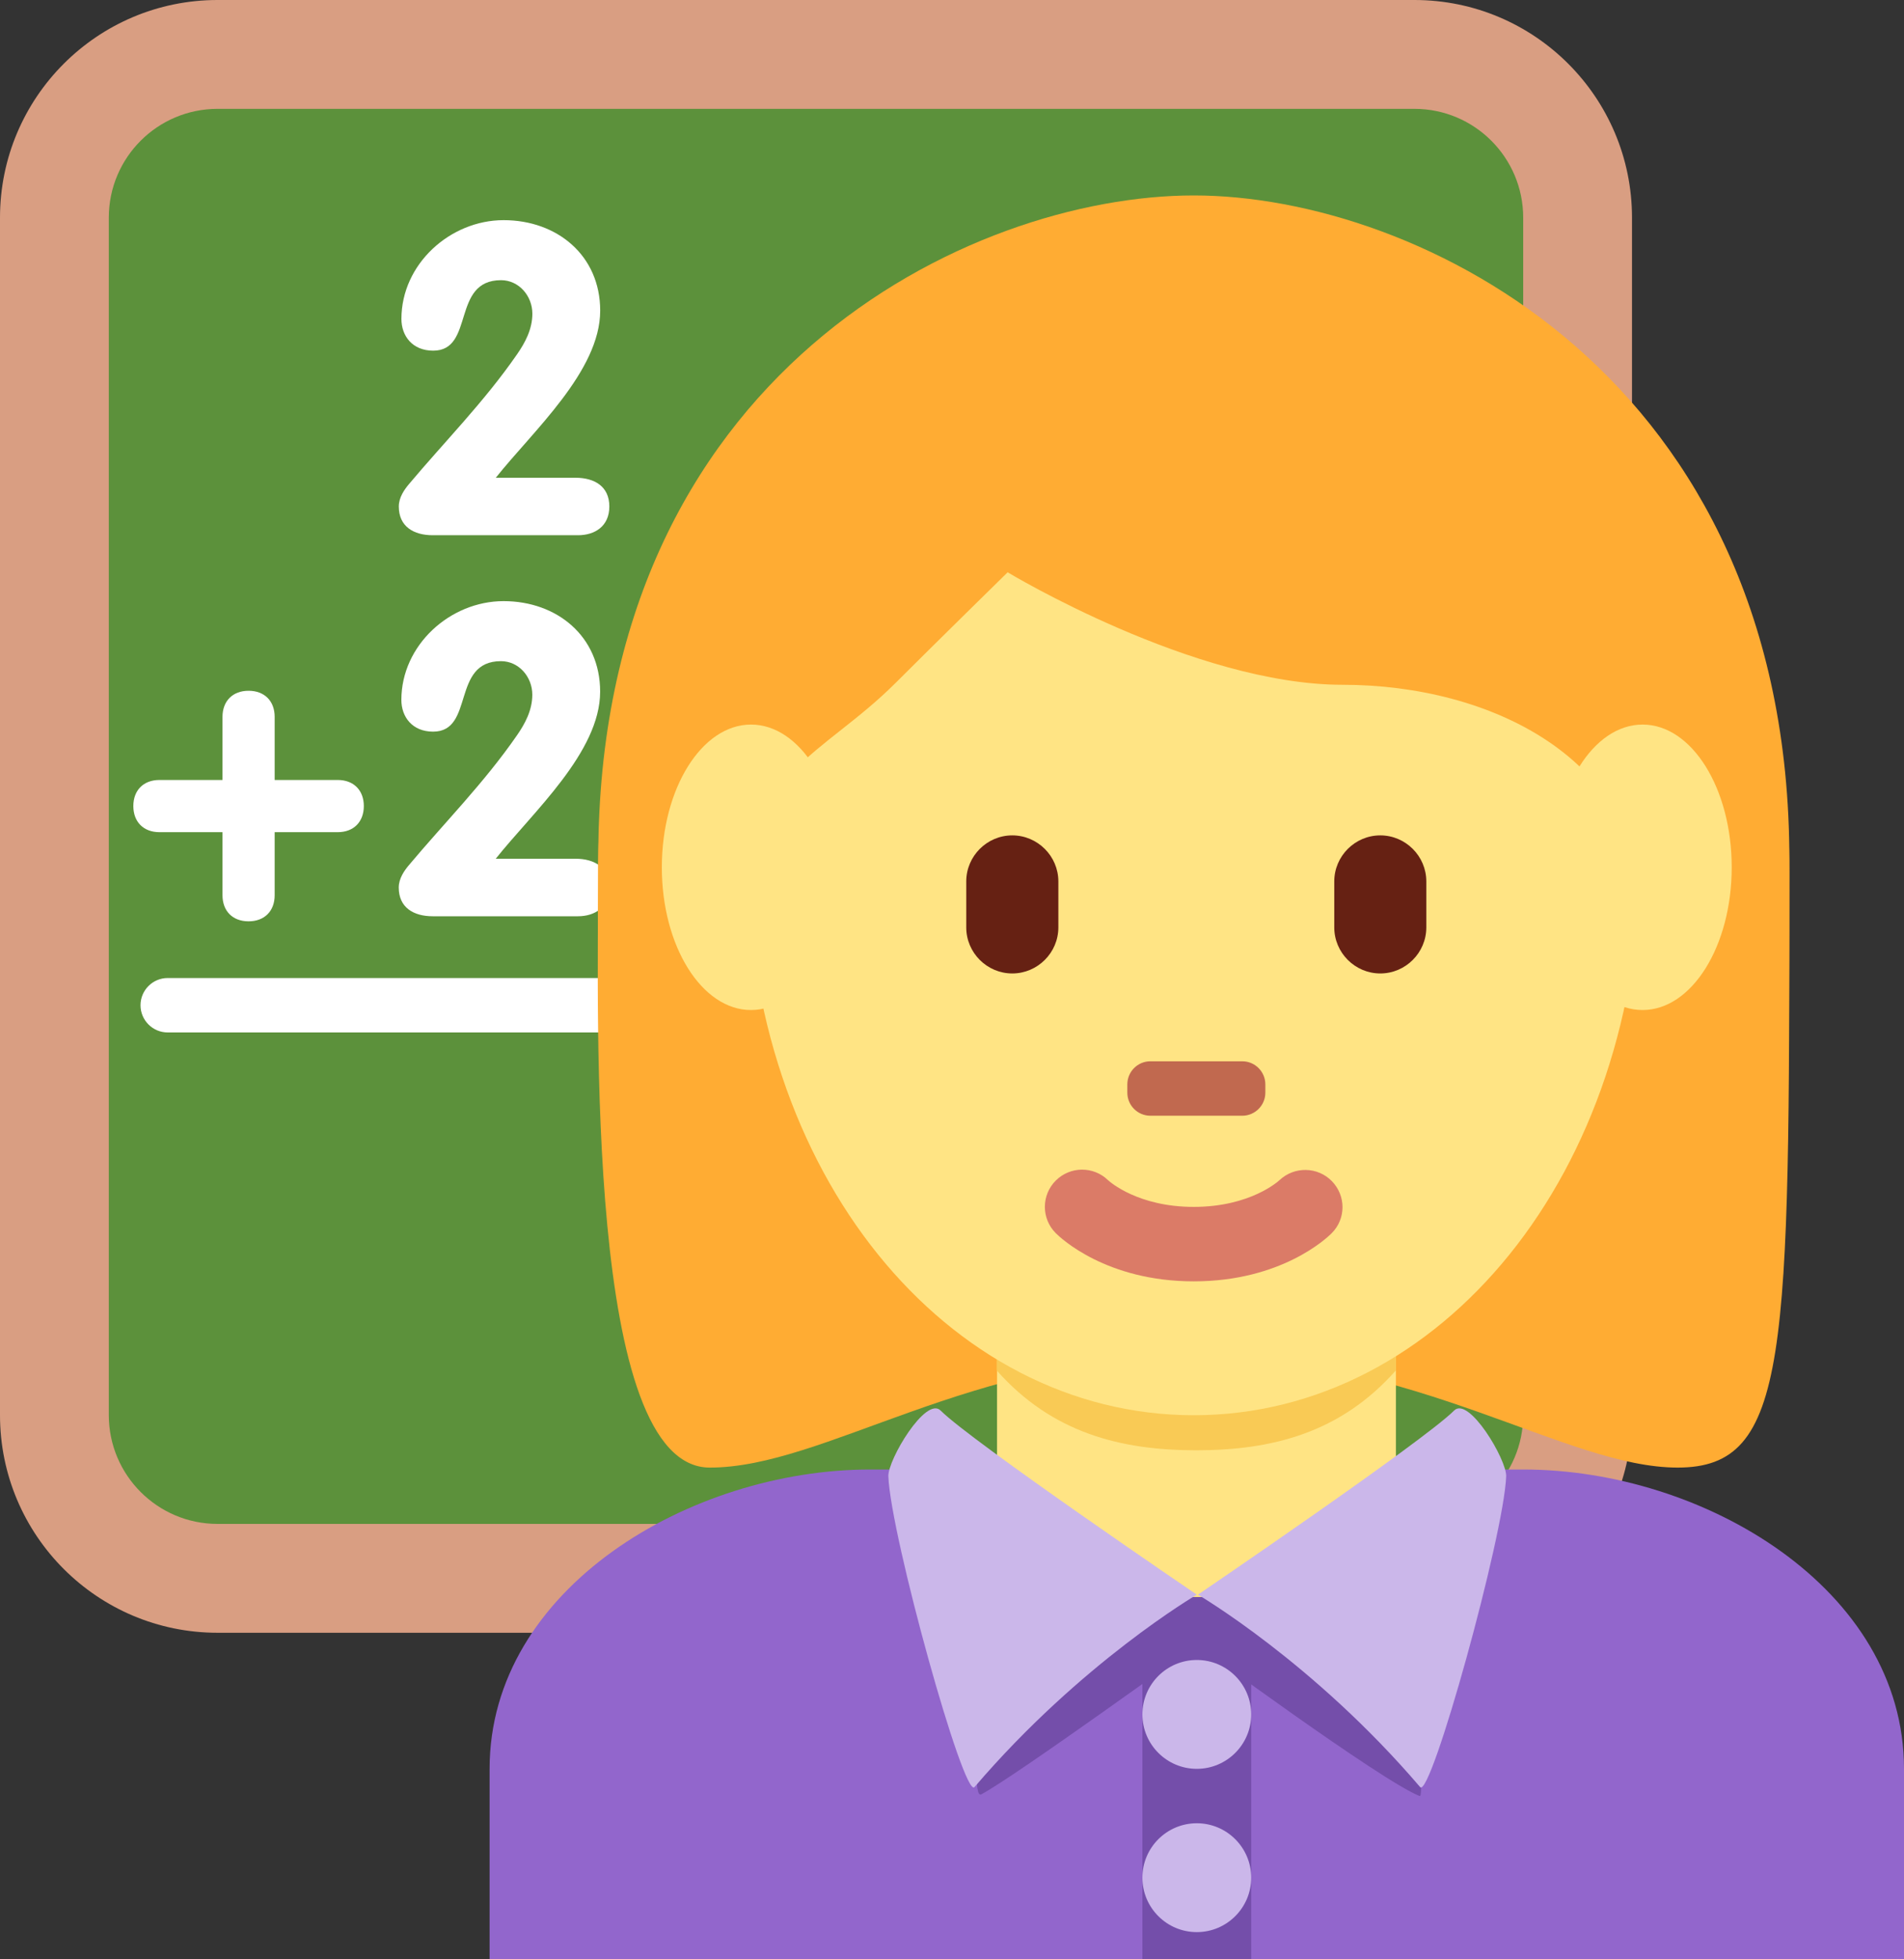 <?xml version="1.0" encoding="UTF-8"?> <svg xmlns="http://www.w3.org/2000/svg" width="35" height="36" viewBox="0 0 35 36" fill="none"><rect x="0" y="0" width="35" height="36" fill="#333333" stroke="none"/><path d="M30 26C30 28.209 28.209 30 26 30H4C1.791 30 0 28.209 0 26V4C0 1.791 1.791 0 4 0H26C28.209 0 30 1.791 30 4V26Z" fill="#D99E82"></path><path d="M28 26C28 27.104 27.104 28 26 28H4C2.896 28 2 27.104 2 26V4C2 2.895 2.896 2 4 2H26C27.104 2 28 2.895 28 4V26Z" fill="#5C913B"></path><path d="M7.515 8.898C7.435 8.994 7.331 9.138 7.331 9.306C7.331 9.674 7.603 9.834 7.955 9.834H10.625C10.929 9.834 11.201 9.674 11.201 9.306C11.201 8.938 10.93 8.778 10.577 8.778H9.114C9.793 7.923 11.033 6.82 11.033 5.708C11.033 4.693 10.241 4.045 9.258 4.045C8.275 4.045 7.379 4.852 7.379 5.86C7.379 6.171 7.579 6.443 7.963 6.443C8.731 6.443 8.291 5.148 9.21 5.148C9.538 5.148 9.786 5.436 9.786 5.764C9.786 6.052 9.65 6.3 9.506 6.508C8.898 7.387 8.179 8.107 7.515 8.898ZM6.208 14.331H5.049V13.171C5.049 12.883 4.865 12.692 4.569 12.692C4.274 12.692 4.09 12.884 4.09 13.171V14.331H2.931C2.635 14.331 2.451 14.523 2.451 14.81C2.451 15.098 2.635 15.29 2.931 15.29H4.09V16.449C4.09 16.737 4.274 16.928 4.569 16.928C4.865 16.928 5.049 16.737 5.049 16.449V15.29H6.208C6.504 15.29 6.688 15.098 6.688 14.81C6.688 14.523 6.504 14.331 6.208 14.331ZM10.577 15.778H9.113C9.793 14.923 11.032 13.82 11.032 12.708C11.032 11.693 10.24 11.045 9.257 11.045C8.274 11.045 7.378 11.853 7.378 12.86C7.378 13.171 7.578 13.443 7.961 13.443C8.729 13.443 8.289 12.148 9.209 12.148C9.537 12.148 9.785 12.436 9.785 12.764C9.785 13.052 9.649 13.3 9.505 13.508C8.897 14.387 8.178 15.107 7.514 15.899C7.434 15.995 7.33 16.139 7.33 16.307C7.33 16.675 7.602 16.835 7.954 16.835H10.624C10.928 16.835 11.2 16.675 11.2 16.307C11.2 15.938 10.929 15.778 10.577 15.778ZM11.417 18.97H3.083C2.807 18.97 2.583 18.746 2.583 18.47C2.583 18.194 2.807 17.97 3.083 17.97H11.416C11.692 17.97 11.916 18.194 11.916 18.47C11.917 18.746 11.693 18.97 11.417 18.97Z" fill="white"></path><path d="M35 36V32.5C35 29.186 31.315 27 28 27H16C12.687 27 9 29.186 9 32.5V36H35Z" fill="#9266CC"></path><path d="M21.944 5.069C26.05 5.069 32.892 7.122 32.892 16.017C32.892 24.912 32.892 26.965 30.839 26.965C28.785 26.965 26.049 24.912 21.943 24.912C17.838 24.912 15.159 26.965 13.048 26.965C10.761 26.965 10.995 18.754 10.995 16.017C10.997 7.122 17.839 5.069 21.944 5.069Z" fill="#FFAC33"></path><path d="M17 27H26.875C26.875 27 25.619 30.5 21.937 30.5C18.255 30.5 17 27 17 27Z" fill="#292F33"></path><path d="M18.328 27.02C18.328 28.5 20.5 29.5 22 29.5C23.5 29.5 25.66 28.5 25.66 27.02V23.815H18.328V27.02Z" fill="#FFE484"></path><path d="M18.321 25.179C19.344 26.334 20.612 26.647 21.99 26.647C23.369 26.647 24.637 26.335 25.66 25.179V22.243H18.321V25.179Z" fill="#F9CA55"></path><path d="M13.734 15.717C13.734 9.883 17.41 5.154 21.944 5.154C26.478 5.154 30.155 9.883 30.155 15.717C30.155 21.55 26.478 26.003 21.944 26.003C17.41 26.003 13.734 21.551 13.734 15.717Z" fill="#FFE484"></path><path d="M21.944 23.543C20.339 23.543 19.498 22.749 19.408 22.658C19.14 22.391 19.14 21.958 19.408 21.691C19.674 21.426 20.1 21.424 20.368 21.684C20.403 21.716 20.921 22.175 21.944 22.175C22.983 22.175 23.501 21.702 23.521 21.683C23.794 21.427 24.224 21.435 24.484 21.703C24.744 21.972 24.744 22.394 24.48 22.658C24.391 22.749 23.551 23.543 21.944 23.543Z" fill="#DB7B67"></path><path d="M11.725 19C11.704 18 11.681 18.776 11.681 18.535C11.681 15.113 13.734 19.029 13.734 16.592C13.734 14.153 15.102 13.909 16.47 12.541C17.155 11.856 18.523 10.515 18.523 10.515C18.523 10.515 21.944 12.582 24.681 12.582C27.417 12.582 30.155 13.957 30.155 16.694C30.155 19.431 32.208 15.11 32.208 18.531C32.208 18.775 32.186 18 32.168 19H32.886C32.893 17 32.893 17.076 32.893 15.798C32.893 6.903 26.05 3.591 21.945 3.591C17.84 3.591 10.998 6.848 10.998 15.743C10.998 16.536 10.978 17 11.006 19H11.725Z" fill="#FFAC33"></path><path d="M18.608 17.886C18.143 17.886 17.762 17.505 17.762 17.04V16.195C17.762 15.73 18.143 15.349 18.608 15.349C19.073 15.349 19.455 15.73 19.455 16.195V17.04C19.455 17.505 19.073 17.886 18.608 17.886ZM25.373 17.886C24.908 17.886 24.527 17.505 24.527 17.04V16.195C24.527 15.73 24.908 15.349 25.373 15.349C25.838 15.349 26.219 15.73 26.219 16.195V17.04C26.219 17.505 25.838 17.886 25.373 17.886Z" fill="#662113"></path><path d="M22.837 20.5H21.146C20.913 20.5 20.723 20.31 20.723 20.077V19.924C20.723 19.691 20.912 19.5 21.146 19.5H22.837C23.069 19.5 23.26 19.69 23.26 19.924V20.077C23.26 20.31 23.069 20.5 22.837 20.5Z" fill="#C1694F"></path><path d="M15.444 15.936C15.444 17.384 14.71 18.558 13.805 18.558C12.9 18.558 12.166 17.384 12.166 15.936C12.166 14.488 12.9 13.313 13.805 13.313C14.71 13.312 15.444 14.487 15.444 15.936ZM31.833 15.936C31.833 17.384 31.1 18.558 30.194 18.558C29.289 18.558 28.555 17.384 28.555 15.936C28.555 14.488 29.288 13.313 30.194 13.313C31.1 13.312 31.833 14.487 31.833 15.936Z" fill="#FFE484"></path><path d="M22 30.222C22 30.222 25.381 32.716 26.094 32.999C26.25 33.061 25.727 29.343 25.727 29.343H18.274C18.274 29.343 17.751 33.124 18.04 32.968C18.68 32.626 22 30.222 22 30.222Z" fill="#744EAA"></path><path d="M17.291 25.917C17.855 26.483 22 29.3 22 29.3C22 29.3 19.875 30.542 17.914 32.835C17.719 33.065 16.371 28.21 16.33 27.126C16.318 26.823 17.02 25.646 17.291 25.917ZM26.73 25.917C26.164 26.483 22.021 29.3 22.021 29.3C22.021 29.3 24.146 30.542 26.105 32.835C26.3 33.065 27.646 28.21 27.687 27.126C27.699 26.823 27 25.646 26.73 25.917Z" fill="#CBB7EA"></path><path d="M21 30H23V36H21V30Z" fill="#744EAA"></path><path d="M22 35.5C22.552 35.5 23 35.052 23 34.5C23 33.948 22.552 33.5 22 33.5C21.448 33.5 21 33.948 21 34.5C21 35.052 21.448 35.5 22 35.5Z" fill="#CBB7EA"></path><path d="M22 32.5C22.552 32.5 23 32.052 23 31.5C23 30.948 22.552 30.5 22 30.5C21.448 30.5 21 30.948 21 31.5C21 32.052 21.448 32.5 22 32.5Z" fill="#CBB7EA"></path></svg> 